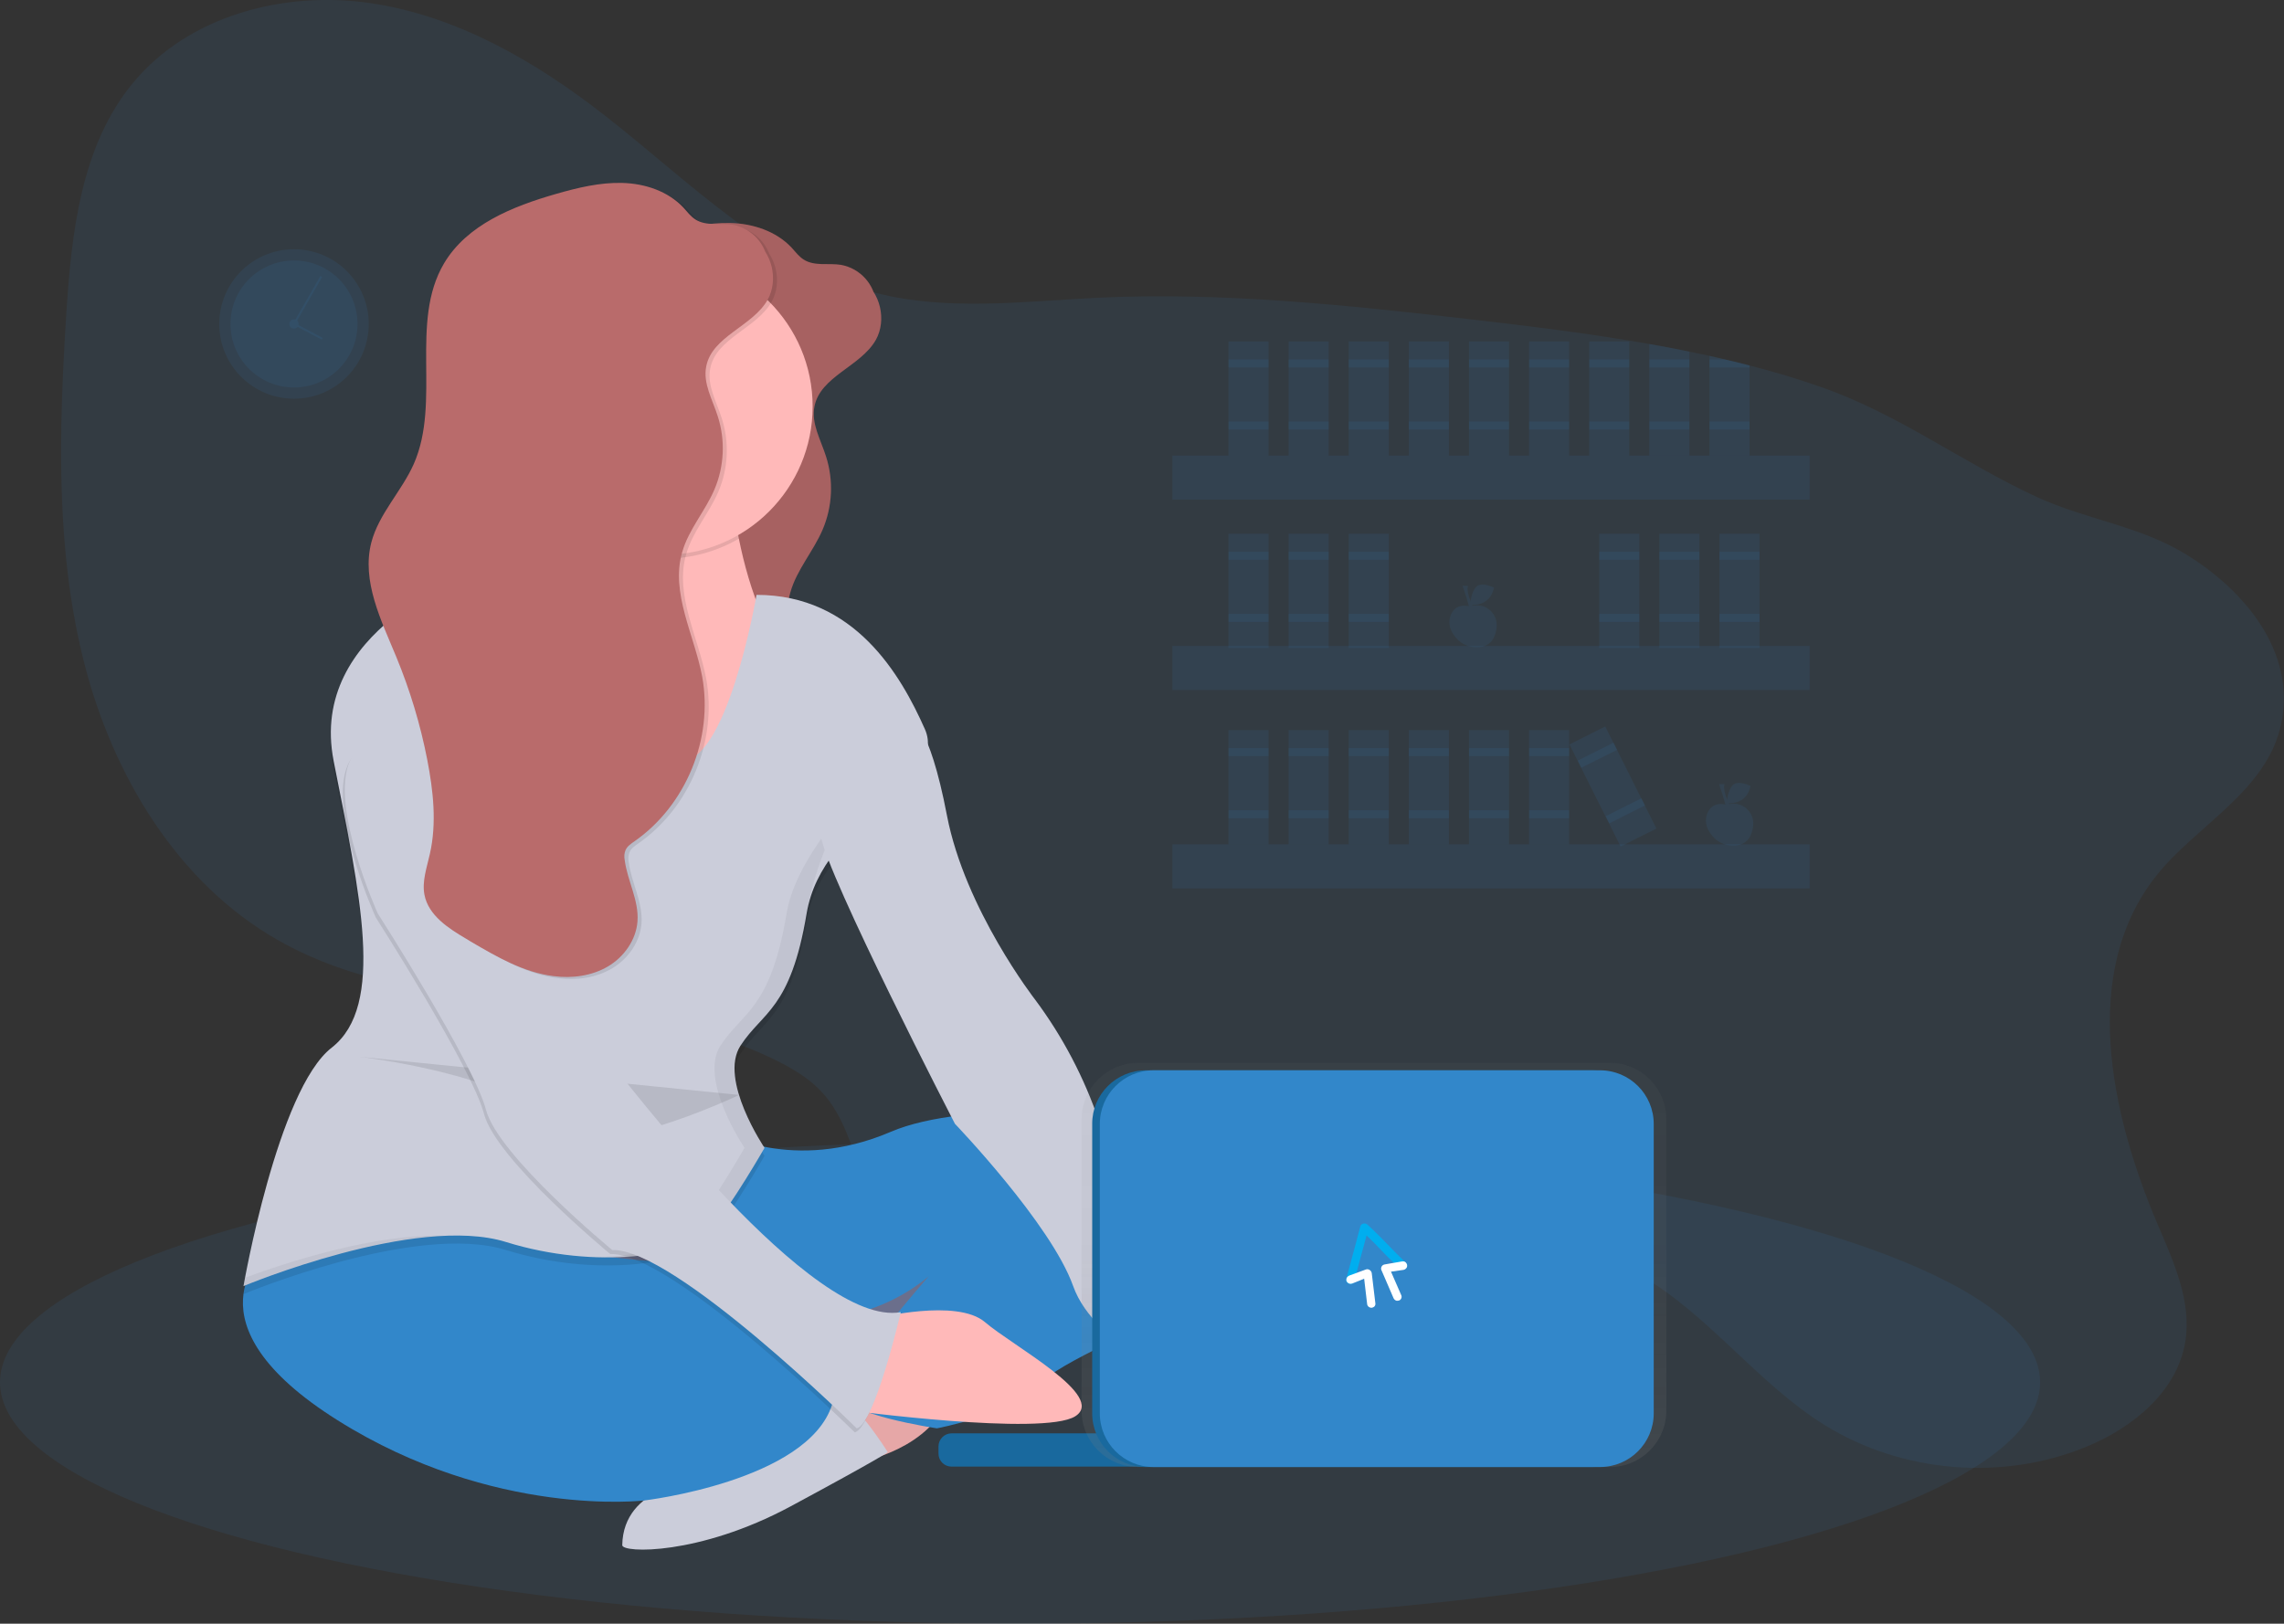 <?xml version="1.0" encoding="utf-8"?>
<!-- Generator: Adobe Illustrator 19.0.0, SVG Export Plug-In . SVG Version: 6.00 Build 0)  -->
<svg version="1.1" id="_x39_5c6c890-4df0-4047-9b20-53c1698e0703"
	 xmlns="http://www.w3.org/2000/svg" xmlns:xlink="http://www.w3.org/1999/xlink" x="0px" y="0px" viewBox="513 -349 1139.7 810.4"
	 style="enable-background:new 513 -349 1139.7 810.4;" xml:space="preserve">
<rect x="513" y="-349" width="1139.7" height="810.4" fill="#333333" stroke="none"/>
<style type="text/css">
	.st0{opacity:0.1;fill:#3287CA;enable-background:new    ;}
	.st1{fill:#FFB9B9;}
	.st2{fill:#B96B6B;}
	.st3{opacity:0.1;enable-background:new    ;}
	.st4{fill:#777B9B;}
	.st5{fill:#CBCDDA;}
	.st6{fill:#3287CA;}
	.st7{opacity:5.000000e-02;}
	.st8{opacity:0.1;fill:none;stroke:#3287CA;stroke-miterlimit:10;enable-background:new    ;}
	.st9{fill:#19699E;}
	.st10{opacity:0.7;}
	.st11{fill:url(#SVGID_1_);}
	.st12{opacity:0.1;}
	.st13{opacity:0.2;fill:#3287CA;enable-background:new    ;}
	.st14{fill:#00AEEF;}
	.st15{fill:#FFFFFF;}
</style>
<title>freelancer</title>
<g>
	<ellipse class="st0" cx="1022" cy="340.9" rx="509" ry="120.5"/>
	<path class="st0" d="M1651.4,11.8c-6.9,34.1-42.6,51.1-62.6,76.5c-37.7,47.9-23,117.8,0.9,173.9c8,18.8,17.1,38.6,13.7,58.7
		c-4.1,24.6-26.1,42.6-49.1,52.1c-42,17.4-92.3,13.2-130.9-10.8c-33.4-20.8-57.3-54.5-91.2-74.3c-56.8-33.2-129.1-20.6-190.7,2.2
		c-43.6,16.2-91.3,37.2-134.7,20.3c-30.5-11.9-51.6-40.8-63.1-71.4c-5.5-14.8-9.6-30.8-20.2-42.5c-6.3-7-14.5-11.9-22.9-16.1
		c-76.9-38.1-174-17.7-248.6-60C601.6,91.9,569.3,38,555-18.2s-12.6-115-9-172.9c2.6-41.1,7.2-85,33.5-116.7
		c27.8-33.5,75.4-46,118.6-39.6c43.1,6.4,82.2,29.1,116.5,55.9c43,33.5,82.8,75.1,135.5,88.7c35.9,9.2,73.7,4.2,110.7,2.4
		c61.9-2.9,123.9,3.6,185.4,10.7c30,3.5,60.1,7.1,89.8,12.4c6.7,1.2,13.3,2.4,20,3.8c3.3,0.7,6.7,1.4,10,2.1
		c2.6,0.6,5.2,1.2,7.8,1.8c4.1,1,8.2,2,12.2,3c11.7,3,23.2,6.4,34.6,10.4c39.7,13.6,71.6,38.2,109.1,55.4
		c24.5,11.2,51.1,14.3,74.3,28.6C1632.6-54.6,1658.7-24,1651.4,11.8z"/>
	<path class="st1" d="M1119.1,294.9c0,0,41.1-3.3,52.9,10.9c11.8,14.1,54.1,46.6,36.6,53.8c-17.4,7.2-111-21.6-111-21.6
		L1119.1,294.9z"/>
	<path class="st2" d="M950.2-197.3c-0.7-9.7-7.9-17.7-17.5-19.5c-6.3-1-13.2,0.8-18.6-2.6c-2.4-1.5-4.2-3.9-6.1-6
		c-7.7-8.2-19.2-12-30.5-12.3c-11.2-0.3-22.3,2.4-33.1,5.5c-21.6,6.2-44.3,15.3-55.8,34.6c-17.4,29.4-1.4,68.9-15.1,100.1
		c-6,13.6-17.4,24.8-21.2,39.2c-5,19.3,4.9,38.9,12.5,57.3c6.8,16.5,12,33.7,15.4,51.2c3,15.5,4.8,31.6,1.3,47
		c-1.5,6.8-4,13.6-2.7,20.4c2,10.3,11.9,16.7,20.9,22l2.3,1.4c13,7.6,26.4,15.4,41.3,17.2c9.2,1.2,19-0.1,27-4.8
		s14.1-13.2,14.8-22.5c0.8-10.5-5.1-20.4-6.4-30.8c-0.3-1.6-0.2-3.2,0.4-4.7c0.8-2,2.8-3.3,4.5-4.5C909.3,73,923,39.5,917.4,8.8
		c-3.9-20.9-15.9-41.8-10-62.2c3.2-11.3,11.5-20.5,16.1-31.3c4.9-11.5,5.5-24.5,1.7-36.4c-2.6-8.3-7.5-16.5-5.8-25
		c2.9-15.1,23-19.9,30.6-33.2c5.6-9.9,2.3-24-7.2-30.3"/>
	<path class="st3" d="M950.2-197.3c-0.7-9.7-7.9-17.7-17.5-19.5c-6.3-1-13.2,0.8-18.6-2.6c-2.4-1.5-4.2-3.9-6.1-6
		c-7.7-8.2-19.2-12-30.5-12.3c-11.2-0.3-22.3,2.4-33.1,5.5c-21.6,6.2-44.3,15.3-55.8,34.6c-17.4,29.4-1.4,68.9-15.1,100.1
		c-6,13.6-17.4,24.8-21.2,39.2c-5,19.3,4.9,38.9,12.5,57.3c6.8,16.5,12,33.7,15.4,51.2c3,15.5,4.8,31.6,1.3,47
		c-1.5,6.8-4,13.6-2.7,20.4c2,10.3,11.9,16.7,20.9,22l2.3,1.4c13,7.6,26.4,15.4,41.3,17.2c9.2,1.2,19-0.1,27-4.8
		s14.1-13.2,14.8-22.5c0.8-10.5-5.1-20.4-6.4-30.8c-0.3-1.6-0.2-3.2,0.4-4.7c0.8-2,2.8-3.3,4.5-4.5C909.3,73,923,39.5,917.4,8.8
		c-3.9-20.9-15.9-41.8-10-62.2c3.2-11.3,11.5-20.5,16.1-31.3c4.9-11.5,5.5-24.5,1.7-36.4c-2.6-8.3-7.5-16.5-5.8-25
		c2.9-15.1,23-19.9,30.6-33.2c5.6-9.9,2.3-24-7.2-30.3"/>
	<polygon class="st4" points="991.5,326.9 776.5,326.9 776.5,211.9 896.5,257.9 991.5,211.9 	"/>
	<polygon class="st3" points="991.5,326.9 776.5,326.9 776.5,211.9 896.5,257.9 991.5,211.9 	"/>
	<path class="st1" d="M965.5,337.9c0,0-39,9.3-43,26.4c-4,17.1,23,15.5,23,15.5s38-7.8,43-38.8S965.5,337.9,965.5,337.9z"/>
	<path class="st3" d="M965.5,337.9c0,0-39,9.3-43,26.4c-4,17.1,23,15.5,23,15.5s38-7.8,43-38.8S965.5,337.9,965.5,337.9z"/>
	<path class="st5" d="M860.8,390c0,0-36.8,2.4-37.3,32.2c-0.1,4,38.3,5.2,83.9-19.3c45.5-24.5,48.6-27.1,48.6-27.1
		s-17.6-28.4-30-32.2C913.6,339.7,860.8,390,860.8,390z"/>
	<path class="st6" d="M645.5,275.9c0,0-42,35,36,84s153,40,153,40s81.4-9.6,93.7-47.8c12.3-38.2-60.7-70.2-60.7-70.2s-80,0-116-23
		S645.5,275.9,645.5,275.9z"/>
	<path class="st6" d="M872.5,215.9c0,0,36,21,85,0c37.7-16.2,120.4-9.8,156.5-6c16.9,1.8,31.4,13.4,36.1,29.8
		c3.8,13.4,1,29.8-21.6,45.2c-50,34-85,44-98,58c-13,14-50,21-50,21s-47-7-47-17s43-59,43-59s-63,58-128-20S872.5,215.9,872.5,215.9
		z"/>
	<path class="st1" d="M854.5,74.9l-127-87c0,0,60.9-41.3,66.2-78.2c1.2-7.2-0.3-14.6-4.2-20.8c-25-40,88,0,88,0
		c0.7,10.4,2.1,20.8,4.2,31c4.9,24.4,15.3,56.8,36.8,73C955.5,20.9,854.5,74.9,854.5,74.9z"/>
	<path class="st3" d="M881.8-80.2c-28.4,16.5-64.2,12.4-88.1-10.2c1.2-7.2-0.3-14.6-4.2-20.8c-25-40,88,0,88,0
		C878.2-100.7,879.7-90.4,881.8-80.2z"/>
	<circle class="st1" cx="844.5" cy="-146.1" r="74"/>
	<path class="st3" d="M890.5-48.1c0,0-15,88-40,83s-103-93-103-93s-81,27-68,93s26,122-1,143s-44,119-44,119s86-36,131-22
		s91,7,102-6c11-13,27-41,27-41s-23-34-12-51s25-18,33-66s71-65,59-92S939.5-48.1,890.5-48.1z"/>
	<path class="st5" d="M890.5-52.1c0,0-15,88-40,83s-103-93-103-93s-81,27-68,93s26,122-1,143s-44,119-44,119s86-36,131-22
		s91,7,102-6c11-13,27-41,27-41s-23-34-12-51s25-18,33-66s71-65,59-92S939.5-52.1,890.5-52.1z"/>
	<path class="st1" d="M950.5,308.9c0,0,40-10,54,2s61,37,45,47s-113-3-113-3L950.5,308.9z"/>
	<g class="st7">
		<path d="M840.5,30.9c2.3,0.4,4.8,0.1,6.9-1c-27.8-10.7-99.9-92-99.9-92s-2.8,1-7.4,2.9C753.9-43.9,818.2,26.4,840.5,30.9z"/>
		<path d="M964.5,14.9c27.6-10.6-51,44-59,92s-22,49-33,66s12,51,12,51s-16,28-27,41c-6.3,7.5-24.1,12.9-46.6,13.6
			c27.1,0.9,49.4-5.1,56.6-13.6c11-13,27-41,27-41s-23-34-12-51s25-18,33-66S958,17.4,964.5,14.9z"/>
		<path d="M635.3,288.7c-0.5,2.7-0.8,4.2-0.8,4.2s55.9-23.4,101.2-25.1C700.8,266.3,655.6,281.2,635.3,288.7z"/>
	</g>
	<path class="st5" d="M967.5,9.9c0,0,9,1,18,48s44,92,44,92c13.8,18.5,24.6,39.1,32,61c12,36,65.5,83.5,84.5,85.5
		c0,0-36.5,36.5-32.5,46.5s-4,0-4,0s-50-19-61-50s-59-81-59-81s-64-124-67-144S967.5,9.9,967.5,9.9z"/>
	<path class="st3" d="M692,178.4c0,0,77,9,94,33s95.8-13.9,95.8-13.9"/>
	<path class="st3" d="M767.5,41.9c0,0,33,121,45,136s105,138,149,130c0,0-13,56-22,58c0,0-91-90-122-89c0,0-57-47-63-70
		s-54-98-54-98s-24-53-14-76S749.5,19.9,767.5,41.9z"/>
	<path class="st5" d="M768.5,39.9c0,0,33,121,45,136s105,138,149,130c0,0-13,56-22,58c0,0-91-90-122-89c0,0-57-47-63-70
		s-54-98-54-98s-24-53-14-76S750.5,17.9,768.5,39.9z"/>
	<path class="st3" d="M898.2-216.3c-0.7-9.7-7.9-17.7-17.5-19.5c-6.3-1-13.2,0.8-18.6-2.6c-2.4-1.5-4.2-3.9-6.1-6
		c-7.7-8.2-19.2-12-30.5-12.3c-11.2-0.3-22.3,2.4-33.1,5.5c-21.6,6.2-44.3,15.3-55.8,34.6c-17.4,29.4-1.4,68.9-15.1,100.1
		c-6,13.6-17.4,24.8-21.2,39.2c-5,19.3,4.9,38.9,12.5,57.3c6.8,16.5,12,33.7,15.4,51.2c3,15.5,4.8,31.6,1.3,47
		c-1.5,6.8-4,13.6-2.7,20.4c2,10.3,11.9,16.7,20.9,22l2.3,1.4c13,7.6,26.4,15.4,41.3,17.2c9.2,1.2,19-0.1,27-4.8
		s14.1-13.2,14.8-22.5c0.8-10.5-5.1-20.4-6.4-30.8c-0.3-1.6-0.2-3.2,0.4-4.7c0.8-2,2.8-3.3,4.5-4.5C857.3,54,871,20.6,865.4-10.2
		c-3.9-20.9-15.9-41.8-10-62.2c3.2-11.3,11.5-20.5,16.1-31.3c4.9-11.5,5.5-24.5,1.7-36.4c-2.6-8.3-7.5-16.5-5.8-25
		c2.9-15.1,23-19.9,30.6-33.2c5.6-9.9,2.3-24-7.2-30.3"/>
	<path class="st2" d="M896.2-217.3c-0.7-9.7-7.9-17.7-17.5-19.5c-6.3-1-13.2,0.8-18.6-2.6c-2.4-1.5-4.2-3.9-6.1-6
		c-7.7-8.2-19.2-12-30.5-12.3c-11.2-0.3-22.3,2.4-33.1,5.5c-21.6,6.2-44.3,15.3-55.8,34.6c-17.4,29.4-1.4,68.9-15.1,100.1
		c-6,13.6-17.4,24.8-21.2,39.2c-5,19.3,4.9,38.9,12.5,57.3c6.8,16.5,12,33.7,15.4,51.2c3,15.5,4.8,31.6,1.3,47
		c-1.5,6.8-4,13.6-2.7,20.4c2,10.3,11.9,16.7,20.9,22l2.3,1.4c13,7.6,26.4,15.4,41.3,17.2c9.2,1.2,19-0.1,27-4.8
		s14.1-13.2,14.8-22.5c0.8-10.5-5.1-20.4-6.4-30.8c-0.3-1.6-0.2-3.2,0.4-4.7c0.8-2,2.8-3.3,4.5-4.5C855.3,53,869,19.6,863.4-11.2
		c-3.9-20.9-15.9-41.8-10-62.2c3.2-11.3,11.5-20.5,16.1-31.3c4.9-11.5,5.5-24.5,1.7-36.4c-2.6-8.3-7.5-16.5-5.8-25
		c2.9-15.1,23-19.9,30.6-33.2c5.6-9.9,2.3-24-7.2-30.3"/>
	<rect x="1098" y="-121.6" class="st0" width="318" height="22"/>
	<rect x="1098" y="-26.6" class="st0" width="318" height="22"/>
	<rect x="1098" y="72.4" class="st0" width="318" height="22"/>
	<rect x="1126" y="-178.6" class="st0" width="20" height="57"/>
	<rect x="1126" y="-169.6" class="st0" width="20" height="4"/>
	<rect x="1126" y="-138.6" class="st0" width="20" height="4"/>
	<rect x="1156" y="-178.6" class="st0" width="20" height="57"/>
	<rect x="1156" y="-169.6" class="st0" width="20" height="4"/>
	<rect x="1156" y="-138.6" class="st0" width="20" height="4"/>
	<rect x="1186" y="-178.6" class="st0" width="20" height="57"/>
	<rect x="1186" y="-169.6" class="st0" width="20" height="4"/>
	<rect x="1186" y="-138.6" class="st0" width="20" height="4"/>
	<rect x="1216" y="-178.6" class="st0" width="20" height="57"/>
	<rect x="1216" y="-169.6" class="st0" width="20" height="4"/>
	<rect x="1216" y="-138.6" class="st0" width="20" height="4"/>
	<rect x="1246" y="-178.6" class="st0" width="20" height="57"/>
	<rect x="1246" y="-169.6" class="st0" width="20" height="4"/>
	<rect x="1246" y="-138.6" class="st0" width="20" height="4"/>
	<rect x="1276" y="-178.6" class="st0" width="20" height="57"/>
	<rect x="1276" y="-169.6" class="st0" width="20" height="4"/>
	<rect x="1276" y="-138.6" class="st0" width="20" height="4"/>
	<rect x="1306" y="-178.6" class="st0" width="20" height="57"/>
	<rect x="1306" y="-169.6" class="st0" width="20" height="4"/>
	<rect x="1306" y="-138.6" class="st0" width="20" height="4"/>
	
		<rect x="1308" y="15.4" transform="matrix(-0.894 0.448 -0.448 -0.894 2515.797 -507.672)" class="st0" width="20" height="57"/>
	
		<rect x="1300.2" y="26.2" transform="matrix(-0.894 0.448 -0.448 -0.894 2494.052 -533.826)" class="st0" width="20" height="4"/>
	
		<rect x="1314.1" y="53.9" transform="matrix(-0.894 0.448 -0.448 -0.894 2532.83 -487.542)" class="st0" width="20" height="4"/>
	<rect x="1126" y="-82.6" class="st0" width="20" height="57"/>
	<rect x="1126" y="-73.6" class="st0" width="20" height="4"/>
	<rect x="1126" y="-42.6" class="st0" width="20" height="4"/>
	<rect x="1156" y="-82.6" class="st0" width="20" height="57"/>
	<rect x="1156" y="-73.6" class="st0" width="20" height="4"/>
	<rect x="1156" y="-42.6" class="st0" width="20" height="4"/>
	<rect x="1186" y="-82.6" class="st0" width="20" height="57"/>
	<rect x="1186" y="-73.6" class="st0" width="20" height="4"/>
	<rect x="1186" y="-42.6" class="st0" width="20" height="4"/>
	<rect x="1311" y="-82.6" class="st0" width="20" height="57"/>
	<rect x="1311" y="-73.6" class="st0" width="20" height="4"/>
	<rect x="1311" y="-42.6" class="st0" width="20" height="4"/>
	<rect x="1341" y="-82.6" class="st0" width="20" height="57"/>
	<rect x="1341" y="-73.6" class="st0" width="20" height="4"/>
	<rect x="1341" y="-42.6" class="st0" width="20" height="4"/>
	<rect x="1371" y="-82.6" class="st0" width="20" height="57"/>
	<rect x="1371" y="-73.6" class="st0" width="20" height="4"/>
	<rect x="1371" y="-42.6" class="st0" width="20" height="4"/>
	<rect x="1126" y="15.4" class="st0" width="20" height="57"/>
	<rect x="1126" y="24.4" class="st0" width="20" height="4"/>
	<rect x="1126" y="55.4" class="st0" width="20" height="4"/>
	<rect x="1156" y="15.4" class="st0" width="20" height="57"/>
	<rect x="1156" y="24.4" class="st0" width="20" height="4"/>
	<rect x="1156" y="55.4" class="st0" width="20" height="4"/>
	<rect x="1186" y="15.4" class="st0" width="20" height="57"/>
	<rect x="1186" y="24.4" class="st0" width="20" height="4"/>
	<rect x="1186" y="55.4" class="st0" width="20" height="4"/>
	<rect x="1216" y="15.4" class="st0" width="20" height="57"/>
	<rect x="1216" y="24.4" class="st0" width="20" height="4"/>
	<rect x="1216" y="55.4" class="st0" width="20" height="4"/>
	<rect x="1246" y="15.4" class="st0" width="20" height="57"/>
	<rect x="1246" y="24.4" class="st0" width="20" height="4"/>
	<rect x="1246" y="55.4" class="st0" width="20" height="4"/>
	<rect x="1276" y="15.4" class="st0" width="20" height="57"/>
	<rect x="1276" y="24.4" class="st0" width="20" height="4"/>
	<rect x="1276" y="55.4" class="st0" width="20" height="4"/>
	<path class="st0" d="M1356-173.5v51.9h-20v-55.7C1342.7-176.2,1349.4-174.9,1356-173.5z"/>
	<rect x="1336" y="-169.6" class="st0" width="20" height="4"/>
	<rect x="1336" y="-138.6" class="st0" width="20" height="4"/>
	<path class="st0" d="M1386-166.6v45h-20v-49.8c2.6,0.6,5.2,1.2,7.8,1.8C1377.9-168.7,1381.9-167.7,1386-166.6z"/>
	<path class="st0" d="M1386-166.6v1h-20v-4h7.8C1377.9-168.7,1381.9-167.7,1386-166.6z"/>
	<rect x="1366" y="-138.6" class="st0" width="20" height="4"/>
	<circle class="st0" cx="659.7" cy="-187.3" r="37.3"/>
	<circle class="st0" cx="659.7" cy="-187.3" r="31.7"/>
	<circle class="st0" cx="659.7" cy="-187.3" r="2.3"/>
	<line class="st8" x1="673.3" y1="-211" x2="660.8" y2="-189.2"/>
	<line class="st8" x1="673.8" y1="-179.9" x2="661.7" y2="-186.3"/>
	<path class="st9" d="M987.8,366.4h104.4c3.6,0,6.5,2.9,6.5,6.5v3.6c0,3.6-2.9,6.5-6.5,6.5H987.8c-3.6,0-6.5-2.9-6.5-6.5v-3.6
		C981.3,369.4,984.2,366.4,987.8,366.4z"/>
	<g class="st10">
		
			<linearGradient id="SVGID_1_" gradientUnits="userSpaceOnUse" x1="1198.63" y1="-273.908" x2="1198.63" y2="-72.208" gradientTransform="matrix(1 0 0 -1 0 109.29)">
			<stop  offset="0" style="stop-color:#808080;stop-opacity:0.25"/>
			<stop  offset="0.54" style="stop-color:#808080;stop-opacity:0.12"/>
			<stop  offset="1" style="stop-color:#808080;stop-opacity:0.1"/>
		</linearGradient>
		<path class="st11" d="M1080.9,181.5h235.4c15.6,0,28.2,12.6,28.2,28.2V355c0,15.6-12.6,28.2-28.2,28.2h-235.4
			c-15.6,0-28.2-12.6-28.2-28.2V209.7C1052.7,194.1,1065.4,181.5,1080.9,181.5z"/>
	</g>
	<path class="st9" d="M1084.8,185.2h222.8c14.8,0,26.8,12,26.8,26.8v144.4c0,14.8-12,26.8-26.8,26.8h-222.8
		c-14.8,0-26.8-12-26.8-26.8V212C1057.9,197.2,1070,185.2,1084.8,185.2z"/>
	<path class="st6" d="M1088.6,185.2h222.8c14.8,0,26.8,12,26.8,26.8v144.4c0,14.8-12,26.8-26.8,26.8h-222.8
		c-14.8,0-26.8-12-26.8-26.8V212C1061.8,197.2,1073.8,185.2,1088.6,185.2z"/>
	<g class="st12">
		<path class="st6" d="M1246.4-46.3c0,0-6.1-2.1-9,3.3c-1.6,2.9-1.5,6.5,0.1,9.4c1.9,3.5,5.9,8,13.3,7.6c6.3-0.3,8.5-5.2,9-9.7
			c0.7-5.5-3.2-10.5-8.7-11.1c-1.5-0.2-3.1,0-4.5,0.5L1246.4-46.3L1246.4-46.3z"/>
		<path class="st0" d="M1238.8-33.2c-1.6-2.9-1.7-6.4-0.1-9.4c2.9-5.3,9-3.3,9-3.3l0.3-0.1c2.3-0.8,4.9-0.8,7.1,0.2
			c-2.5-1.5-5.6-1.8-8.4-0.8l-0.3,0.1c0,0-6.1-2.1-9,3.3c-1.6,2.9-1.5,6.5,0.1,9.4c1.5,2.9,3.9,5.1,6.9,6.5
			C1242.1-28.7,1240.1-30.8,1238.8-33.2z"/>
		<path class="st13" d="M1243.3-43.8c0,0,2.2,1.8,7.7,0"/>
		<path class="st6" d="M1242.8-56.6c0,0,3.8,10.4,3.5,13.2l3-0.3c0,0-5.1-9.1-3.8-12.9L1242.8-56.6L1242.8-56.6z"/>
		<path class="st13" d="M1242.8-56.6c0,0,3.8,10.4,3.5,13.2l3-0.3c0,0-5.1-9.1-3.8-12.9L1242.8-56.6L1242.8-56.6z"/>
		<path class="st6" d="M1258.5-55.7c0,0-6.1-3.1-8.8-0.5c-2.7,2.6-3.1,9.1-3.1,9.1S1256.5-45.8,1258.5-55.7z"/>
		<path class="st0" d="M1258.5-55.7c0,0-6.1-3.1-8.8-0.5c-2.7,2.6-3.1,9.1-3.1,9.1S1256.5-45.8,1258.5-55.7z"/>
		<path class="st6" d="M1246.6-47.2c0,0,1.6-7.6,11.9-8.6"/>
	</g>
	<g class="st12">
		<path class="st6" d="M1374.4,52.7c0,0-6.1-2.1-9,3.3c-1.6,2.9-1.5,6.5,0.1,9.4c1.9,3.5,5.9,8,13.3,7.6c6.3-0.3,8.5-5.2,9-9.7
			c0.7-5.5-3.2-10.5-8.7-11.1c-1.5-0.2-3.1,0-4.5,0.5L1374.4,52.7L1374.4,52.7z"/>
		<path class="st0" d="M1366.8,65.8c-1.6-2.9-1.7-6.4-0.1-9.4c2.9-5.3,9-3.3,9-3.3l0.3-0.1c2.3-0.8,4.9-0.8,7.1,0.2
			c-2.5-1.5-5.6-1.8-8.4-0.8l-0.3,0.1c0,0-6.1-2.1-9,3.3c-1.6,2.9-1.5,6.5,0.1,9.4c1.5,2.9,3.9,5.1,6.9,6.5
			C1370.1,70.3,1368.1,68.2,1366.8,65.8z"/>
		<path class="st13" d="M1371.3,55.2c0,0,2.2,1.8,7.7,0"/>
		<path class="st6" d="M1370.8,42.4c0,0,3.8,10.4,3.5,13.2l3-0.3c0,0-5.1-9.1-3.8-12.9L1370.8,42.4L1370.8,42.4z"/>
		<path class="st13" d="M1370.8,42.4c0,0,3.8,10.4,3.5,13.2l3-0.3c0,0-5.1-9.1-3.8-12.9L1370.8,42.4L1370.8,42.4z"/>
		<path class="st6" d="M1386.5,43.3c0,0-6.1-3.1-8.8-0.5c-2.7,2.6-3.1,9.1-3.1,9.1S1384.5,53.2,1386.5,43.3z"/>
		<path class="st0" d="M1386.5,43.3c0,0-6.1-3.1-8.8-0.5c-2.7,2.6-3.1,9.1-3.1,9.1S1384.5,53.2,1386.5,43.3z"/>
		<path class="st6" d="M1374.6,51.8c0,0,1.6-7.6,11.9-8.6"/>
	</g>
	<g>
		<g>
			<path class="st14" d="M1214.5,281.2c-5.6-5.2-10.9-11.2-16.5-16.5c-0.9-0.8-1.8-1.7-2.7-2.5c-1.1-1-3.1-0.6-3.5,0.9
				c-1.9,7.4-3.9,14.5-5.9,22c-0.4,1.4-0.7,2.8-1.1,4.2c-0.7,2.6,3.3,3.7,4,1.1c1.9-7.4,3.9-14.5,5.9-22c0.1-0.3,0.1-0.5,0.2-0.8
				c4.7,4.4,9.2,9.6,13.9,14c0.9,0.8,1.8,1.7,2.7,2.5C1213.6,285.9,1216.5,283,1214.5,281.2z"/>
			<g>
				<path class="st15" d="M1194.6,284.6c-2.2,0.8-6,2.2-8.2,3c-1,0.4-1.6,1.1-1.6,2.2c0,0.5,0.3,1.1,0.7,1.4
					c0.4,0.4,1.3,0.8,2.3,0.4c1.9-0.7,5.9-2.4,5.9-2.4l1.5,12.7c0.1,1.1,1.2,1.9,2.3,1.8h0.1c0.4-0.1,0.8-0.3,1.1-0.5
					c0.5-0.5,0.7-1.1,0.6-1.7l-1.8-15C1197.4,285.3,1196,284.1,1194.6,284.6z"/>
			</g>
			<g>
				<path class="st15" d="M1203.9,282.1c2.3-0.4,6.3-1.1,8.6-1.5c1.1-0.2,1.9,0.1,2.4,1.1c0.3,0.5,0.3,1.1,0.2,1.6
					c-0.2,0.5-0.7,1.3-1.7,1.5c-2,0.3-6.3,0.9-6.3,0.9l5.1,11.7c0.5,1,0,2.3-1.1,2.7h-0.1c-0.4,0.1-0.8,0.2-1.2,0.1
					c-0.6-0.2-1.1-0.6-1.4-1.2l-6-13.9C1201.8,284.1,1202.3,282.4,1203.9,282.1z"/>
			</g>
		</g>
	</g>
</g>
</svg>

